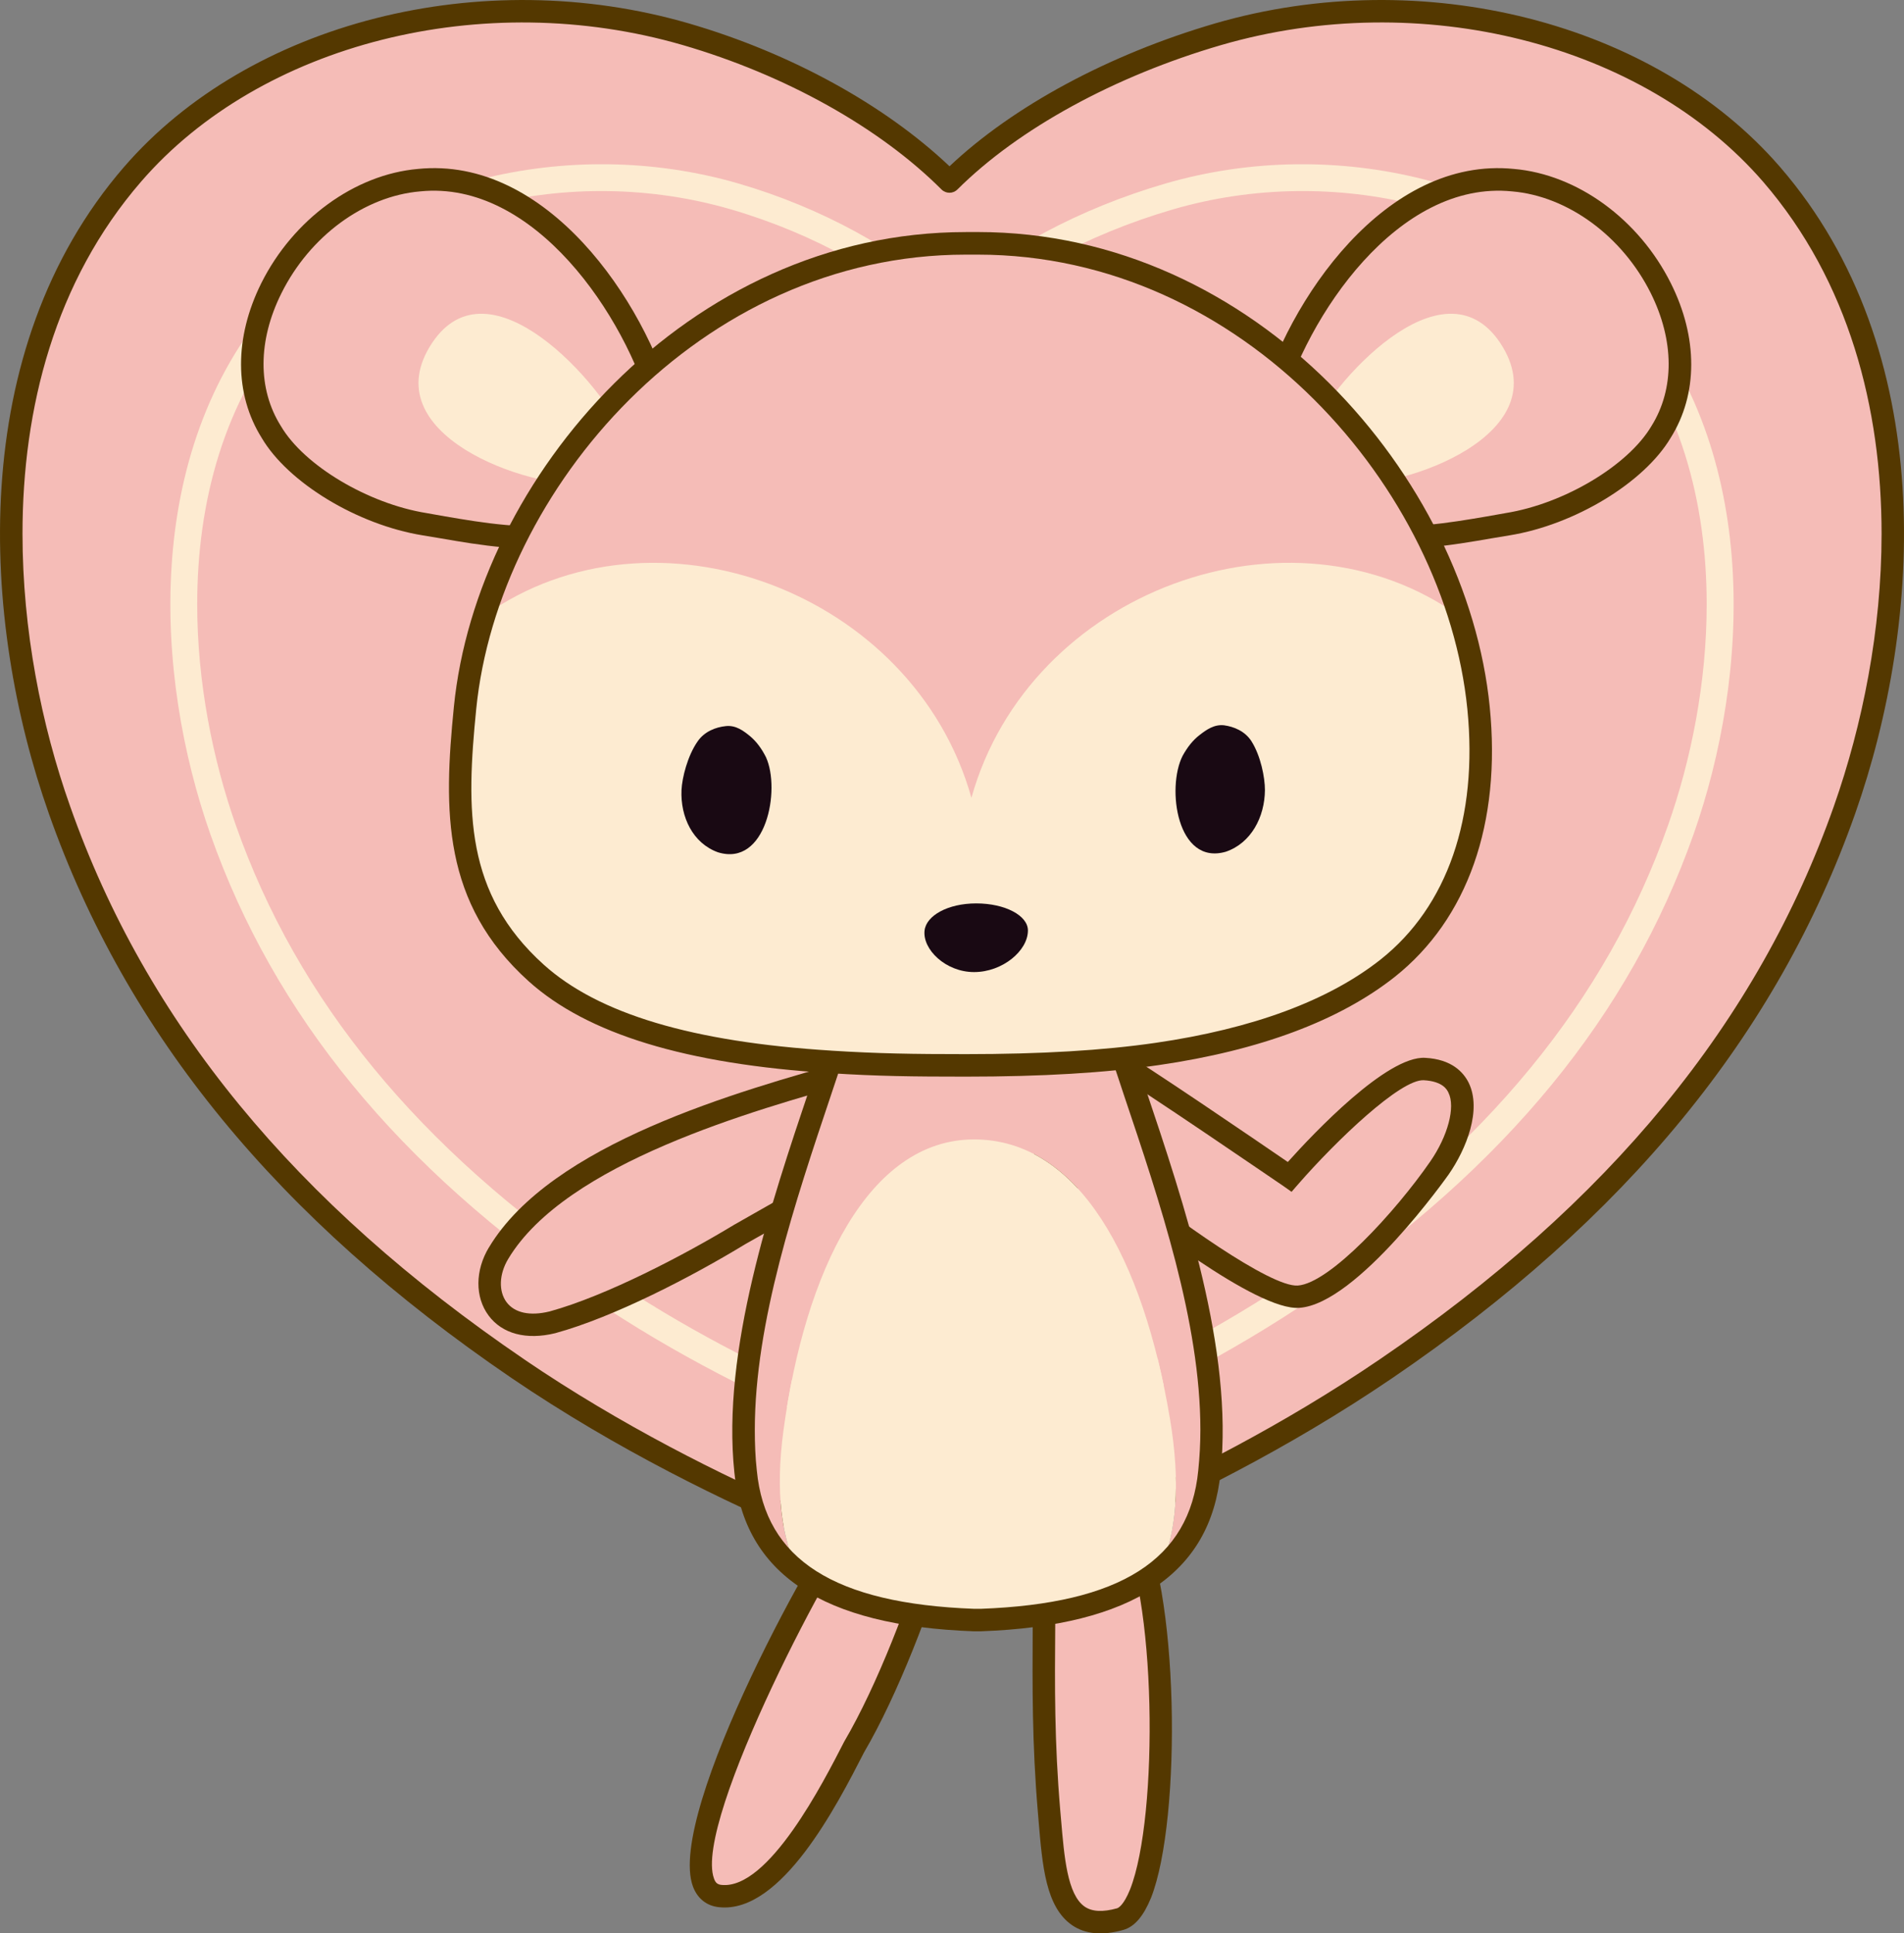<?xml version="1.0" encoding="UTF-8"?>
<svg id="a" data-name="レイヤー 5" xmlns="http://www.w3.org/2000/svg" width="69.379" height="70.446" viewBox="0 0 69.379 70.446">
  <rect x="0" y="0" width="69.379" height="70.446" fill="#808080" stroke="none"/>
  <defs>
    <style>
      .b {
        fill: #fdebd1;
      }

      .c {
        fill: #543800;
      }

      .d {
        fill: #f5bcb7;
      }

      .e {
        fill: #190913;
      }
    </style>
  </defs>
  <path class="d" d="M34.777,57.573s8.03-2.46,15.731-7.703c7.519-5.122,13.636-11.65,16.707-20.366,2.629-7.461,2.797-16.828-2.665-23.15C59.757.807,51.239-.745,44.386,1.248c-3.414.995-7.23,2.817-9.788,5.362h0c-2.554-2.545-6.191-4.367-9.609-5.362-6.852-1.993-15.372-.441-20.164,5.106C-.64,12.675-.467,22.042,2.16,29.503c3.074,8.716,9.192,15.245,16.711,20.366,7.7,5.244,15.906,7.703,15.906,7.703Z"/>
  <path class="c" d="M4.518,6.085C-1.263,12.774-.689,22.642,1.778,29.64c2.833,8.042,8.35,14.771,16.862,20.572,7.665,5.214,15.941,7.725,16.019,7.751.082.024.164.024.24,0,.084-.026,8.177-2.536,15.837-7.751,8.516-5.801,14.033-12.53,16.866-20.572,2.463-6.998,3.044-16.866-2.739-23.555C60.296.807,51.829-1.345,44.27.855c-3.864,1.131-7.354,3.014-9.671,5.204-2.356-2.234-5.781-4.123-9.493-5.204-7.558-2.199-16.024-.048-20.588,5.231ZM19.103,49.532c-8.368-5.695-13.783-12.293-16.552-20.166-1.044-2.946-1.731-6.413-1.731-9.917,0-4.566,1.175-9.194,4.318-12.827C9.497,1.578,17.618-.468,24.88,1.642c3.731,1.086,7.168,3.003,9.427,5.262.162.16.419.16.58,0,2.216-2.208,5.721-4.129,9.611-5.262,7.262-2.11,15.379-.066,19.748,4.981,3.136,3.633,4.316,8.261,4.316,12.827,0,3.504-.698,6.971-1.735,9.917-2.773,7.873-8.186,14.47-16.554,20.166-7.057,4.808-14.487,7.284-15.496,7.607-1.026-.317-8.611-2.799-15.675-7.607Z"/>
  <path class="b" d="M9.931,11.007c-4.759,5.511-4.291,13.627-2.267,19.386,2.327,6.601,6.851,12.12,13.836,16.874,6.277,4.272,13.053,6.333,13.122,6.351.095.033.195.026.284,0,.064-.018,6.696-2.079,12.974-6.351,6.982-4.754,11.504-10.272,13.833-16.874,2.026-5.759,2.496-13.874-2.267-19.386-3.762-4.353-10.752-6.131-16.977-4.32-3.119.907-5.943,2.425-7.853,4.185-1.939-1.796-4.706-3.311-7.707-4.185-6.227-1.811-13.213-.033-16.979,4.32ZM22.053,46.455c-6.807-4.631-11.209-9.995-13.461-16.389-.84-2.388-1.406-5.203-1.406-8.047,0-3.692.955-7.434,3.489-10.367,3.525-4.077,10.088-5.732,15.959-4.023,3.019.88,5.807,2.434,7.638,4.258.19.197.499.197.689,0,1.793-1.787,4.63-3.338,7.783-4.258,5.87-1.709,12.437-.055,15.96,4.023,2.533,2.934,3.485,6.676,3.485,10.367,0,2.844-.565,5.659-1.406,8.047-2.248,6.393-6.654,11.757-13.457,16.389-5.666,3.859-11.615,5.87-12.566,6.173-.958-.303-7.04-2.31-12.706-6.173Z"/>
  <g>
    <path class="d" d="M40.551,43.099s5.24,4.263,6.77,4.152c1.529-.111,4.152-3.278,5.133-4.695.984-1.423,1.419-3.498-.543-3.606-1.423-.08-4.919,3.932-4.919,3.932,0,0-5.24-3.602-6.553-4.367-1.131-.663-2.507,4.147-2.507,4.147l2.62.437Z"/>
    <path class="c" d="M39.884,38.109c-1.159.466-2.161,3.78-2.352,4.44l-.122.441s2.773.463,2.966.494c1.05.851,5.408,4.291,6.973,4.17,2.114-.146,5.41-4.821,5.442-4.866.638-.92,1.21-2.347.725-3.336-.191-.384-.619-.856-1.585-.907-1.39-.08-4.059,2.74-5.005,3.795-1.141-.78-5.14-3.516-6.279-4.178-.239-.142-.503-.157-.763-.053ZM40.189,38.868c.027-.013.033-.009.044-.002,1.284.751,6.477,4.318,6.535,4.353l.295.208.237-.273c1.399-1.605,3.744-3.845,4.584-3.793.694.04.847.348.895.452.261.524-.02,1.579-.661,2.507-1.274,1.842-3.664,4.44-4.828,4.522-.991.069-4.504-2.452-6.483-4.058l-.084-.069s-1.638-.275-2.264-.379c.501-1.6,1.257-3.278,1.731-3.467Z"/>
    <path class="d" d="M31.042,39.027c-4.203,1.177-10.735,3.066-12.876,6.632-.802,1.345-.089,3.024,1.968,2.522,2.147-.592,5.011-2.101,6.796-3.19,1.163-.587,2.236-1.343,3.487-1.931"/>
    <path class="c" d="M17.815,45.453c-.505.838-.51,1.809-.013,2.48.492.667,1.377.904,2.43.645,2.152-.59,4.976-2.059,6.913-3.237-.028.014,1.52-.857,1.52-.857.62-.364,1.254-.736,1.926-1.053l-.346-.74c-.712.328-1.363.716-1.997,1.086l-1.501.853c-1.827,1.108-4.664,2.591-6.721,3.156-.714.175-1.274.055-1.569-.339-.295-.401-.272-1.02.062-1.576,2.099-3.5,8.953-5.415,12.634-6.448l-.217-.789c-4.061,1.137-10.854,3.038-13.12,6.82Z"/>
    <path class="d" d="M31.367,54.898c-1.241,1.283-8.009,13.894-5.122,14.191,1.979.199,3.968-3.647,4.872-5.42,1.159-1.973,2.394-5.122,3.054-7.392"/>
    <path class="c" d="M25.248,68.734c.162.441.503.718.962.76,2.268.235,4.296-3.733,5.273-5.639,1.235-2.104,2.469-5.349,3.081-7.463l-.789-.226c-.6,2.064-1.798,5.227-3.014,7.295-.763,1.49-2.759,5.397-4.469,5.22-.122-.013-.215-.053-.275-.231-.767-2.103,4.535-12.118,5.641-13.266l-.585-.567c-1.13,1.166-6.809,11.428-5.825,14.117Z"/>
    <path class="d" d="M38.048,57.493c0,2.95-.091,5.362.178,8.494.188,2.23.255,4.606,2.593,3.935,1.879-.536,1.966-11.708.266-14.572"/>
    <path class="c" d="M40.733,55.556c1.418,2.381,1.496,10.635.445,13.29-.239.59-.43.672-.472.687-.523.146-.909.126-1.182-.06-.636-.441-.745-1.826-.86-3.165l-.031-.355c-.211-2.47-.2-4.529-.182-6.71l.004-1.749h-.816l-.009,1.749c-.011,2.199-.025,4.274.188,6.783l.029.348c.135,1.601.257,3.11,1.214,3.772.481.332,1.111.39,1.873.175.412-.118.734-.503,1.008-1.17,1.129-2.861,1.033-11.429-.499-14.011l-.707.417Z"/>
    <g>
      <path class="d" d="M40.67,37.75h-10.107c-1.516,4.686-3.932,10.821-3.392,15.868.153,1.609.814,2.806,1.915,3.664-.6-1.222-.845-2.895-.537-5.167.785-5.803,3.105-10.597,6.945-10.597,3.835,0,6.16,4.369,7.131,10.141.415,2.454.226,4.225-.341,5.502,1.02-.847,1.634-2.006,1.786-3.544.536-5.047-1.88-11.181-3.4-15.868Z"/>
      <path class="b" d="M42.625,51.659c-.971-5.772-3.296-10.141-7.131-10.141-3.841,0-6.16,4.794-6.945,10.597-.308,2.272-.062,3.945.537,5.167,1.441,1.112,3.619,1.644,6.399,1.746h.268c2.875-.106,5.1-.678,6.532-1.866.567-1.277.756-3.048.341-5.502Z"/>
    </g>
    <path class="c" d="M30.563,37.336h-.297l-.749,2.279c-1.437,4.274-3.227,9.598-2.757,14.044.357,3.688,3.201,5.577,8.709,5.781h.283c5.52-.204,8.365-2.093,8.723-5.785.474-4.442-1.315-9.766-2.753-14.046l-.756-2.27-.297-.004h-10.107ZM40.373,38.158c.144.417.572,1.716.572,1.716,1.319,3.919,2.795,8.303,2.795,12.222,0,.503-.027.995-.077,1.48-.315,3.256-2.835,4.857-7.924,5.045h-.242c-5.091-.188-7.609-1.793-7.92-5.04-.055-.486-.073-.98-.073-1.481,0-3.924,1.47-8.306,2.784-12.222,0,0,.434-1.302.574-1.72h9.511Z"/>
    <path class="d" d="M24.151,14.893c-1.015-3.711-4.479-8.775-8.88-8.328-4.22.364-7.57,5.688-5.386,9.177.922,1.558,3.362,3.002,5.588,3.361,1.51.244,3.373.674,5.533.406"/>
    <path class="c" d="M15.226,6.156c-2.299.201-4.54,1.833-5.705,4.162-.989,1.99-.984,4.045.017,5.641.962,1.631,3.489,3.165,5.87,3.549l.667.111c1.368.237,3.068.532,4.981.295l-.1-.818c-1.787.228-3.36-.046-4.741-.281l-.676-.12c-2.128-.343-4.458-1.733-5.302-3.167-.853-1.355-.844-3.117.018-4.844,1.035-2.079,3.017-3.536,5.053-3.71,4.156-.423,7.494,4.537,8.443,8.026l.793-.215c-1.059-3.864-4.644-9.102-9.318-8.629Z"/>
    <path class="d" d="M46.263,14.893c1.007-3.711,4.469-8.775,8.873-8.328,4.221.364,7.572,5.688,5.389,9.177-.922,1.558-3.371,3.002-5.592,3.361-1.512.244-3.376.674-5.535.406"/>
    <path class="c" d="M45.868,14.785l.789.215c.949-3.489,4.287-8.448,8.443-8.026,2.031.173,4.016,1.631,5.052,3.708.86,1.729.869,3.491.024,4.843-.851,1.438-3.179,2.828-5.308,3.17l-.676.12c-1.379.235-2.954.508-4.741.281l-.098.818c1.909.237,3.611-.058,4.979-.295l.667-.111c2.38-.385,4.907-1.919,5.878-3.555.996-1.591,1-3.65.005-5.635-1.166-2.329-3.403-3.961-5.712-4.162-4.666-.473-8.254,4.765-9.303,8.629Z"/>
    <path class="b" d="M22.765,15.911c-.818-1.915-4.921-6.556-7.018-3.418-2.196,3.309,3.451,5.331,5.783,5.158"/>
    <path class="b" d="M47.642,15.911c.814-1.915,4.923-6.556,7.022-3.418,2.192,3.309-3.453,5.331-5.783,5.158"/>
    <g>
      <path class="d" d="M35.397,29.07c2.11-7.552,11.62-11.036,17.786-6.614-2.183-6.993-8.855-13.592-17.549-13.592h-.445c-8.682,0-15.348,6.585-17.537,13.565,6.16-4.378,15.633-.896,17.744,6.641Z"/>
      <path class="b" d="M53.183,22.456c-6.166-4.422-15.676-.938-17.786,6.614-2.112-7.538-11.584-11.02-17.744-6.641-.354,1.122-.596,2.248-.705,3.361-.39,3.892-.363,7.007,2.589,9.664,2.459,2.214,6.623,2.983,10.729,3.24,1.691.107,2.946.129,4.923.129,2.41,0,4.823-.109,6.98-.419,3.201-.466,6.211-1.394,8.401-3.13,2.68-2.124,3.693-5.591,3.307-9.483-.113-1.104-.348-2.226-.694-3.334Z"/>
    </g>
    <path class="c" d="M35.189,8.456c-10.123,0-17.819,8.942-18.65,17.296-.379,3.788-.432,7.159,2.726,10.004,2.132,1.917,5.719,3.017,10.979,3.347,1.715.111,3.008.127,4.945.127,2.784,0,5.089-.137,7.036-.421h0c3.693-.538,6.585-1.624,8.596-3.212,2.656-2.108,3.888-5.603,3.462-9.846-.833-8.354-8.525-17.296-18.65-17.296h-.445ZM30.291,38.282c-5.065-.315-8.489-1.341-10.478-3.132-2.881-2.598-2.828-5.628-2.46-9.316.798-7.997,8.153-16.556,17.835-16.556h.445c9.684,0,17.037,8.559,17.835,16.556.395,3.956-.725,7.193-3.152,9.121-1.899,1.505-4.662,2.527-8.204,3.043h0c-1.917.279-4.179.412-6.923.412-1.913,0-3.199-.02-4.898-.127Z"/>
    <path class="e" d="M25.418,27.018c-.364.523-.563,1.315-.585,1.769-.043.98.412,1.939,1.327,2.268,1.76.545,2.29-2.281,1.752-3.462-.158-.317-.35-.576-.585-.772-.242-.195-.51-.401-.876-.364-.372.038-.783.195-1.033.561Z"/>
    <path class="e" d="M45.598,27.004c.341.537.494,1.323.494,1.784-.007.98-.501,1.931-1.425,2.247-1.778.514-2.168-2.325-1.575-3.493.173-.315.374-.572.62-.76.248-.193.532-.394.891-.354.361.049.76.213.995.576Z"/>
    <path class="e" d="M37.456,33.904c0,.738-.924,1.516-1.962,1.516-1.04,0-1.884-.831-1.804-1.516.062-.539.842-.986,1.884-.986,1.044,0,1.882.439,1.882.986Z"/>
  </g>
</svg>